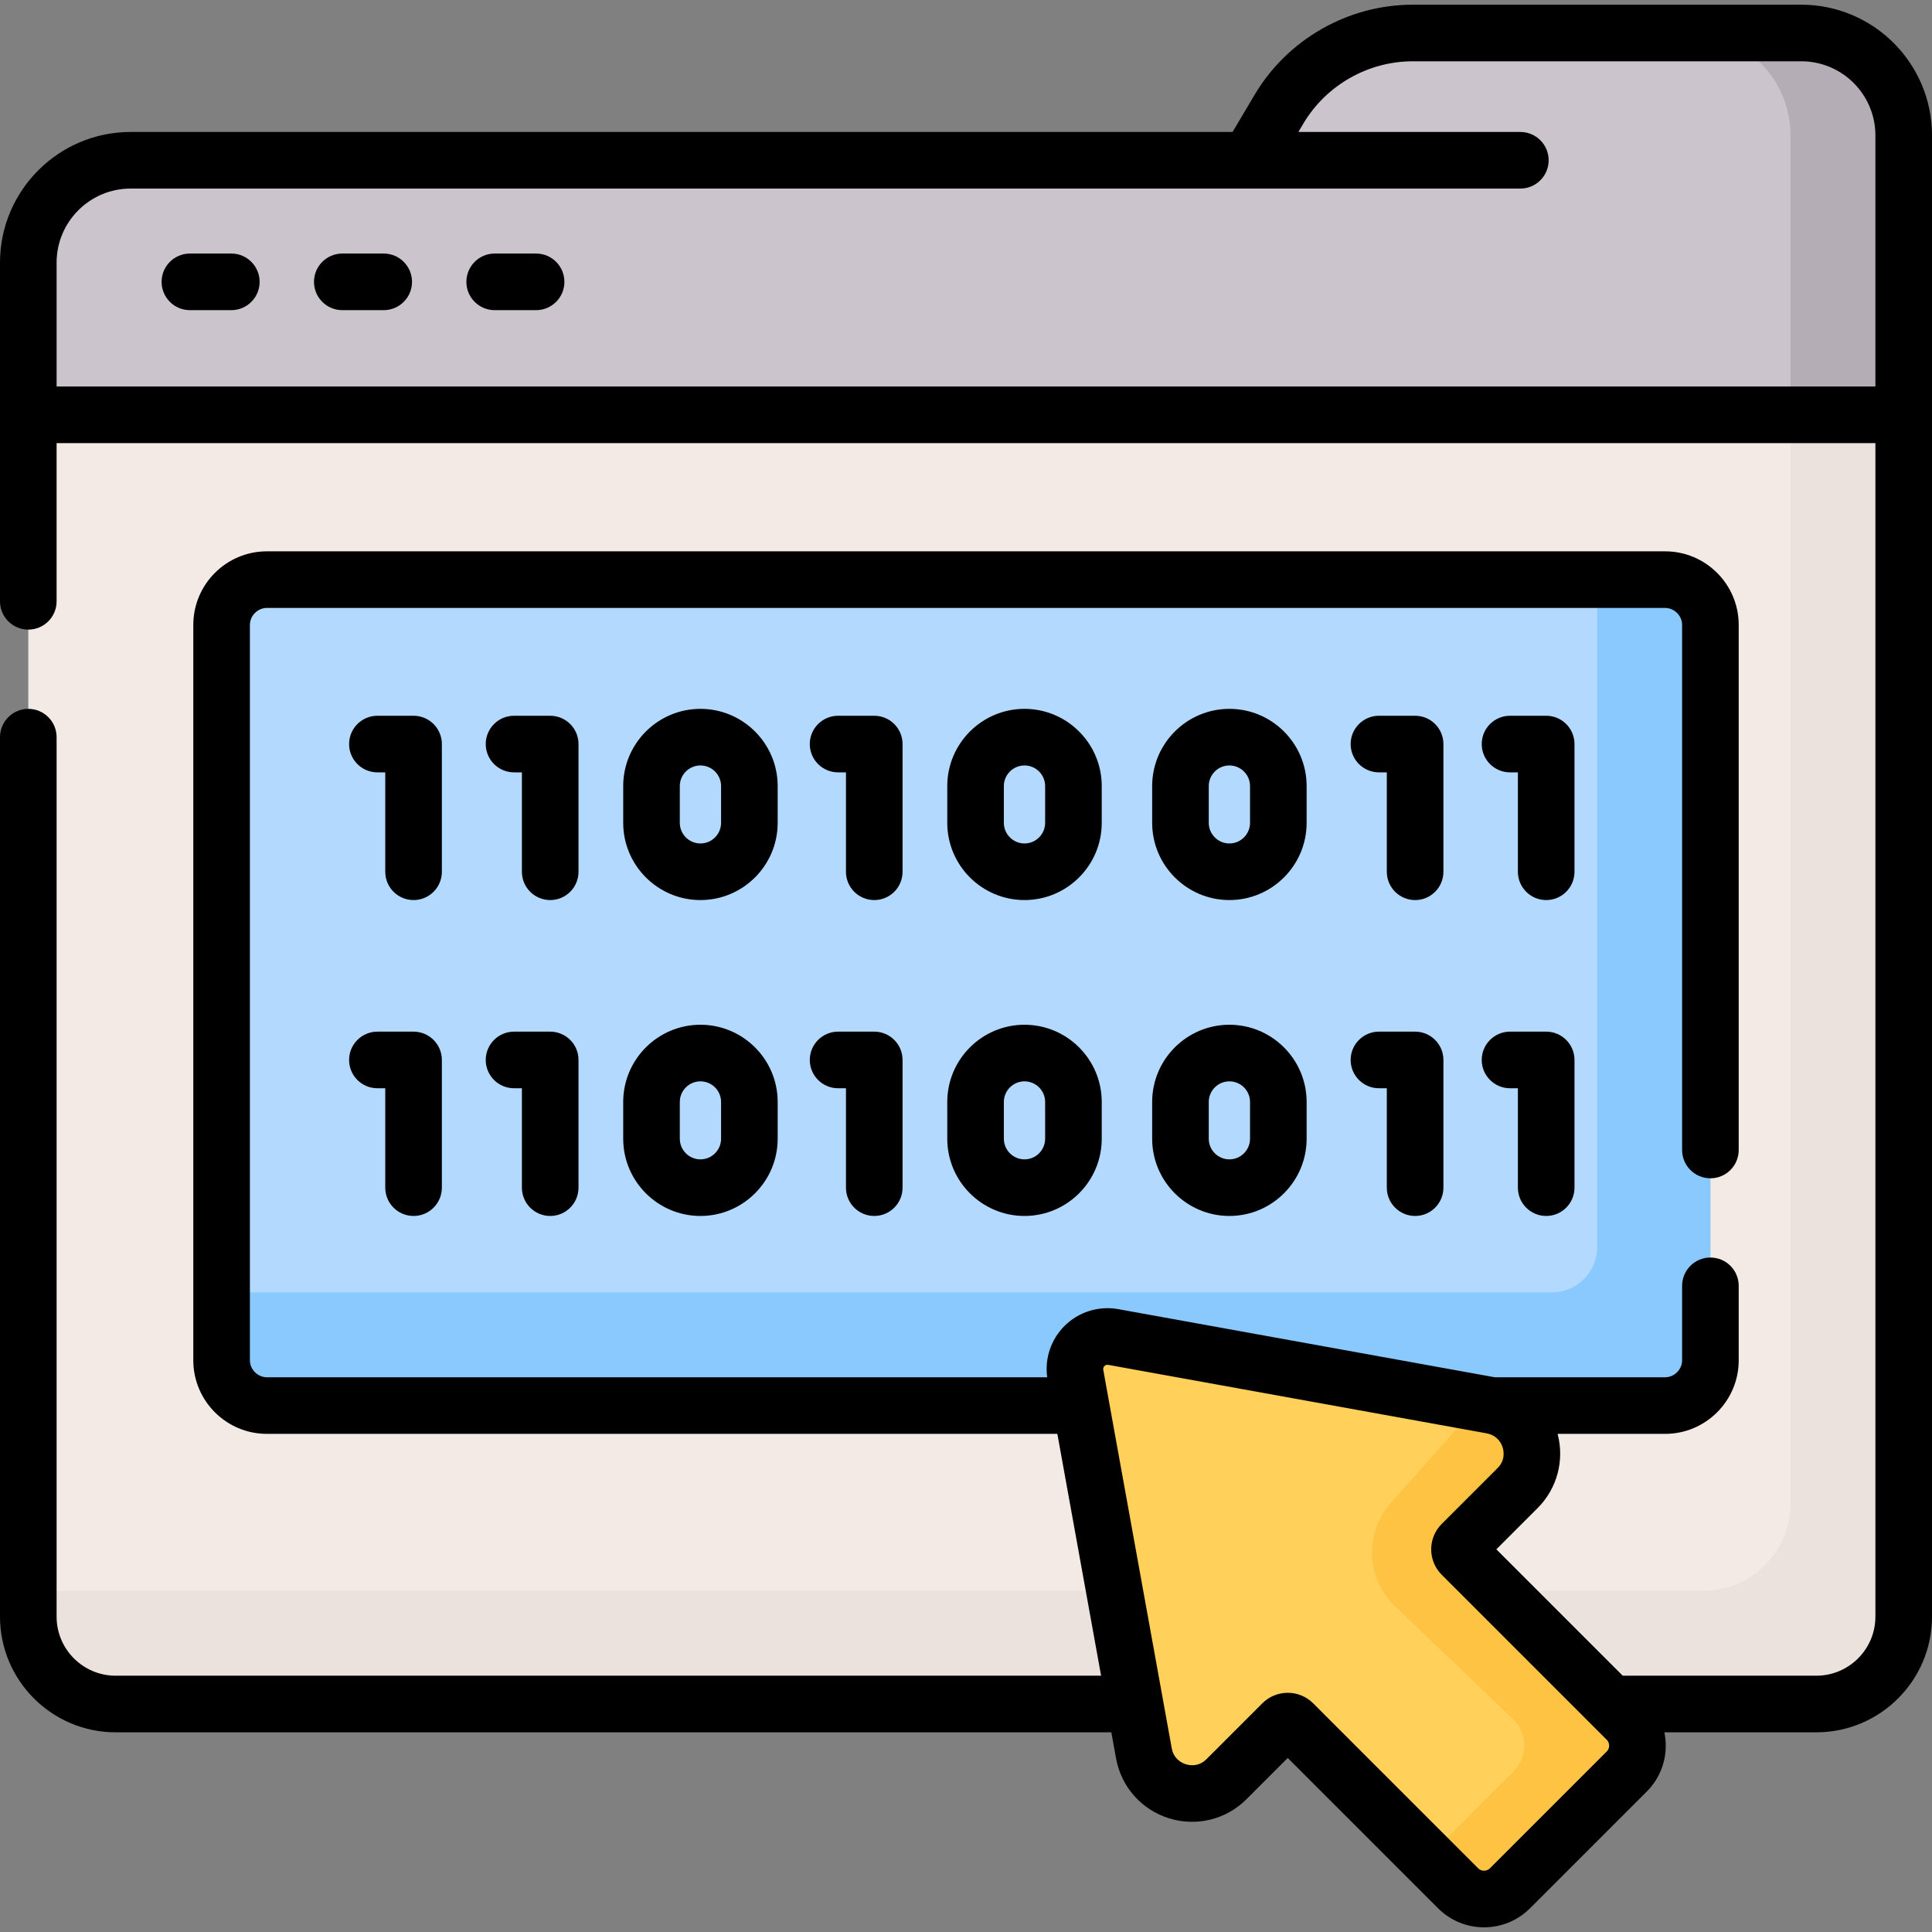 <svg id="Capa_1" enable-background="new 0 0 512 512" height="512" viewBox="0 0 512 512" width="512" xmlns="http://www.w3.org/2000/svg"><rect x="0" y="0" width="512" height="512" fill="#808080" stroke="none"/><g><g><g><path d="m477.372 8.744h-102.97c-14.558 0-28.037 7.678-35.463 20.2l-8.022 13.528h-296.289c-14.982 0-27.128 12.146-27.128 27.128v40.328h497v-33.728-16.944-23.384c0-14.982-12.145-27.128-27.128-27.128z" fill="#cbc4cc"/></g><g><path d="m481.354 451.577h-450.708c-12.783 0-23.146-10.363-23.146-23.146v-318.503h497v318.503c0 12.784-10.363 23.146-23.146 23.146z" fill="#f3eae6"/></g><g><path d="m477.372 8.744h-30c14.982 0 27.128 12.146 27.128 27.128v23.384 16.944 33.728h30v-33.728-16.944-23.384c0-14.982-12.146-27.128-27.128-27.128z" fill="#b5adb6"/></g><g><path d="m474.5 109.928v288.503c0 12.783-10.363 23.146-23.146 23.146h-443.854v6.854c0 12.783 10.363 23.146 23.146 23.146h450.708c12.783 0 23.146-10.363 23.146-23.146v-318.503z" fill="#ebe2de"/></g><g><path d="m441.274 372.489h-370.548c-6.6 0-12-5.4-12-12v-194.883c0-6.6 5.4-12 12-12h370.548c6.6 0 12 5.4 12 12v194.883c0 6.6-5.4 12-12 12z" fill="#b3dafe"/></g><g><path d="m441.274 153.606h-18v176.883c0 6.6-5.4 12-12 12h-352.548v18c0 6.6 5.4 12 12 12h370.548c6.6 0 12-5.4 12-12v-194.883c0-6.6-5.399-12-12-12z" fill="#8ac9fe"/></g><g><path d="m342.691 456.692 43.728 43.728c3.792 3.792 9.939 3.792 13.731 0l30.947-30.947c3.792-3.792 3.792-9.939 0-13.731l-43.728-43.728c-.787-.788-.787-2.065 0-2.852l14.807-14.807c7.386-7.386 3.431-20.027-6.847-21.887l-100.298-18.148c-5.929-1.073-11.106 4.104-10.033 10.033l18.148 100.298c1.86 10.278 14.502 14.233 21.887 6.847l14.807-14.807c.787-.786 2.064-.786 2.851.001z" fill="#ffd15b"/></g><g><g><path d="m431.098 455.742-43.728-43.728c-.787-.788-.787-2.065 0-2.853l14.807-14.807c7.386-7.386 3.431-20.027-6.847-21.887l-2.503-.453c-.432.15-.937.325-1.369.474l-22.925 25.894c-6.999 7.906-6.505 19.929 1.12 27.233l31.446 30.125c3.792 3.792 3.792 9.939 0 13.731l-22.813 22.813 8.135 8.135c3.792 3.792 9.939 3.792 13.731 0l30.947-30.947c3.79-3.791 3.79-9.938-.001-13.73z" fill="#ffc344"/></g></g></g><g><path d="m477.372 1.244h-102.971c-17.12 0-33.18 9.148-41.913 23.874l-5.844 9.854h-292.016c-19.094 0-34.628 15.534-34.628 34.628v89.753c0 4.142 3.357 7.5 7.5 7.5s7.5-3.358 7.5-7.5v-41.925h482v311.003c0 8.627-7.019 15.646-15.646 15.646h-51.314l-33.49-33.49 10.931-10.93c5.178-5.178 7.159-12.639 5.3-19.669h28.494c10.752 0 19.5-8.748 19.5-19.5v-19.729c0-4.142-3.357-7.5-7.5-7.5s-7.5 3.358-7.5 7.5v19.729c0 2.439-2.061 4.5-4.5 4.5h-45.153l-99.756-18.05c-5.202-.94-10.54.729-14.279 4.467-3.572 3.572-5.25 8.603-4.573 13.583h-206.787c-2.439 0-4.5-2.061-4.5-4.5v-194.882c0-2.439 2.061-4.5 4.5-4.5h370.548c2.439 0 4.5 2.061 4.5 4.5v139.154c0 4.142 3.357 7.5 7.5 7.5s7.5-3.358 7.5-7.5v-139.154c0-10.752-8.748-19.5-19.5-19.5h-370.548c-10.752 0-19.5 8.748-19.5 19.5v194.883c0 10.752 8.748 19.5 19.5 19.5h209.478l11.596 64.088h-261.155c-8.628 0-15.646-7.019-15.646-15.646v-233.077c0-4.142-3.357-7.5-7.5-7.5s-7.5 3.358-7.5 7.5v233.078c0 16.898 13.748 30.646 30.646 30.646h263.868l1.25 6.91c1.359 7.51 6.729 13.591 14.013 15.87 7.285 2.277 15.16.342 20.559-5.055l10.929-10.93 39.852 39.852c3.354 3.354 7.762 5.032 12.168 5.032 4.407 0 8.814-1.677 12.17-5.032l30.947-30.947c3.25-3.25 5.04-7.572 5.04-12.169 0-1.201-.129-2.381-.367-3.53h40.28c16.898 0 30.646-13.748 30.646-30.646v-392.561c-.001-19.094-15.535-34.628-34.629-34.628zm-51.578 462.926-30.946 30.947c-.86.861-2.263.863-3.125 0l-43.728-43.728c-.001 0-.002-.001-.002-.001-1.855-1.854-4.291-2.781-6.728-2.781s-4.874.928-6.73 2.782l-14.807 14.807c-2.1 2.102-4.525 1.641-5.473 1.346-.945-.296-3.201-1.3-3.731-4.226l-18.147-100.297c-.069-.388.036-.726.314-1.004s.612-.385 1.004-.314l99.853 18.067c.189.046.381.085.576.116 2.818.575 3.804 2.765 4.094 3.695.296.945.757 3.371-1.345 5.473l-14.812 14.811c-3.705 3.71-3.705 9.746.003 13.456l43.729 43.729c.534.535.646 1.144.646 1.562s-.11 1.025-.645 1.56zm-410.794-361.742v-32.828c0-10.823 8.805-19.628 19.628-19.628h296.289 71.992c4.143 0 7.5-3.358 7.5-7.5s-3.357-7.5-7.5-7.5h-58.825l1.306-2.203c6.045-10.193 17.161-16.525 29.011-16.525h102.971c10.823 0 19.628 8.805 19.628 19.628v66.556z"/><path d="m61.302 67.194h-10.976c-4.143 0-7.5 3.358-7.5 7.5s3.357 7.5 7.5 7.5h10.976c4.143 0 7.5-3.358 7.5-7.5s-3.358-7.5-7.5-7.5z"/><path d="m101.688 67.194h-10.977c-4.143 0-7.5 3.358-7.5 7.5s3.357 7.5 7.5 7.5h10.977c4.143 0 7.5-3.358 7.5-7.5s-3.358-7.5-7.5-7.5z"/><path d="m142.072 67.194h-10.977c-4.143 0-7.5 3.358-7.5 7.5s3.357 7.5 7.5 7.5h10.977c4.143 0 7.5-3.358 7.5-7.5s-3.357-7.5-7.5-7.5z"/><path d="m153.31 197.184c0-4.142-3.357-7.5-7.5-7.5h-9.585c-4.143 0-7.5 3.358-7.5 7.5s3.357 7.5 7.5 7.5h2.085v26.343c0 4.142 3.357 7.5 7.5 7.5s7.5-3.358 7.5-7.5z"/><path d="m206.092 208.321c0-11.286-9.182-20.467-20.468-20.467s-20.468 9.182-20.468 20.467v9.738c0 11.286 9.182 20.467 20.468 20.467s20.468-9.182 20.468-20.467zm-15 9.738c0 3.015-2.453 5.467-5.468 5.467s-5.468-2.453-5.468-5.467v-9.738c0-3.015 2.453-5.467 5.468-5.467s5.468 2.453 5.468 5.467z"/><path d="m239.188 197.184c0-4.142-3.357-7.5-7.5-7.5h-9.585c-4.143 0-7.5 3.358-7.5 7.5s3.357 7.5 7.5 7.5h2.085v26.343c0 4.142 3.357 7.5 7.5 7.5s7.5-3.358 7.5-7.5z"/><path d="m117.099 197.184c0-4.142-3.357-7.5-7.5-7.5h-9.585c-4.143 0-7.5 3.358-7.5 7.5s3.357 7.5 7.5 7.5h2.085v26.343c0 4.142 3.357 7.5 7.5 7.5s7.5-3.358 7.5-7.5z"/><path d="m291.971 208.321c0-11.286-9.182-20.467-20.468-20.467s-20.468 9.182-20.468 20.467v9.738c0 11.286 9.182 20.467 20.468 20.467s20.468-9.182 20.468-20.467zm-15 9.738c0 3.015-2.453 5.467-5.468 5.467s-5.468-2.453-5.468-5.467v-9.738c0-3.015 2.453-5.467 5.468-5.467s5.468 2.453 5.468 5.467z"/><path d="m417.257 197.184c0-4.142-3.357-7.5-7.5-7.5h-9.585c-4.143 0-7.5 3.358-7.5 7.5s3.357 7.5 7.5 7.5h2.085v26.343c0 4.142 3.357 7.5 7.5 7.5s7.5-3.358 7.5-7.5z"/><path d="m346.27 208.321c0-11.286-9.182-20.467-20.468-20.467-11.285 0-20.467 9.182-20.467 20.467v9.738c0 11.286 9.182 20.467 20.467 20.467 11.286 0 20.468-9.182 20.468-20.467zm-15 9.738c0 3.015-2.453 5.467-5.468 5.467s-5.467-2.453-5.467-5.467v-9.738c0-3.015 2.452-5.467 5.467-5.467s5.468 2.453 5.468 5.467z"/><path d="m382.521 197.184c0-4.142-3.357-7.5-7.5-7.5h-9.585c-4.143 0-7.5 3.358-7.5 7.5s3.357 7.5 7.5 7.5h2.085v26.343c0 4.142 3.357 7.5 7.5 7.5s7.5-3.358 7.5-7.5z"/><path d="m145.81 322.242c4.143 0 7.5-3.358 7.5-7.5v-33.843c0-4.142-3.357-7.5-7.5-7.5h-9.585c-4.143 0-7.5 3.358-7.5 7.5s3.357 7.5 7.5 7.5h2.085v26.343c0 4.142 3.357 7.5 7.5 7.5z"/><path d="m185.624 271.569c-11.286 0-20.468 9.182-20.468 20.468v9.738c0 11.286 9.182 20.467 20.468 20.467s20.468-9.182 20.468-20.467v-9.738c0-11.287-9.182-20.468-20.468-20.468zm5.468 30.206c0 3.015-2.453 5.467-5.468 5.467s-5.468-2.453-5.468-5.467v-9.738c0-3.015 2.453-5.468 5.468-5.468s5.468 2.453 5.468 5.468z"/><path d="m231.688 322.242c4.143 0 7.5-3.358 7.5-7.5v-33.843c0-4.142-3.357-7.5-7.5-7.5h-9.585c-4.143 0-7.5 3.358-7.5 7.5s3.357 7.5 7.5 7.5h2.085v26.343c0 4.142 3.358 7.5 7.5 7.5z"/><path d="m109.599 322.242c4.143 0 7.5-3.358 7.5-7.5v-33.843c0-4.142-3.357-7.5-7.5-7.5h-9.585c-4.143 0-7.5 3.358-7.5 7.5s3.357 7.5 7.5 7.5h2.085v26.343c0 4.142 3.357 7.5 7.5 7.5z"/><path d="m271.503 271.569c-11.286 0-20.468 9.182-20.468 20.468v9.738c0 11.286 9.182 20.467 20.468 20.467s20.468-9.182 20.468-20.467v-9.738c0-11.287-9.182-20.468-20.468-20.468zm5.468 30.206c0 3.015-2.453 5.467-5.468 5.467s-5.468-2.453-5.468-5.467v-9.738c0-3.015 2.453-5.468 5.468-5.468s5.468 2.453 5.468 5.468z"/><path d="m409.757 322.242c4.143 0 7.5-3.358 7.5-7.5v-33.843c0-4.142-3.357-7.5-7.5-7.5h-9.585c-4.143 0-7.5 3.358-7.5 7.5s3.357 7.5 7.5 7.5h2.085v26.343c0 4.142 3.357 7.5 7.5 7.5z"/><path d="m325.802 271.569c-11.285 0-20.467 9.182-20.467 20.468v9.738c0 11.286 9.182 20.467 20.467 20.467 11.286 0 20.468-9.182 20.468-20.467v-9.738c0-11.287-9.182-20.468-20.468-20.468zm5.468 30.206c0 3.015-2.453 5.467-5.468 5.467s-5.467-2.453-5.467-5.467v-9.738c0-3.015 2.452-5.468 5.467-5.468s5.468 2.453 5.468 5.468z"/><path d="m375.021 322.242c4.143 0 7.5-3.358 7.5-7.5v-33.843c0-4.142-3.357-7.5-7.5-7.5h-9.585c-4.143 0-7.5 3.358-7.5 7.5s3.357 7.5 7.5 7.5h2.085v26.343c0 4.142 3.358 7.5 7.5 7.5z"/></g></g></svg>
